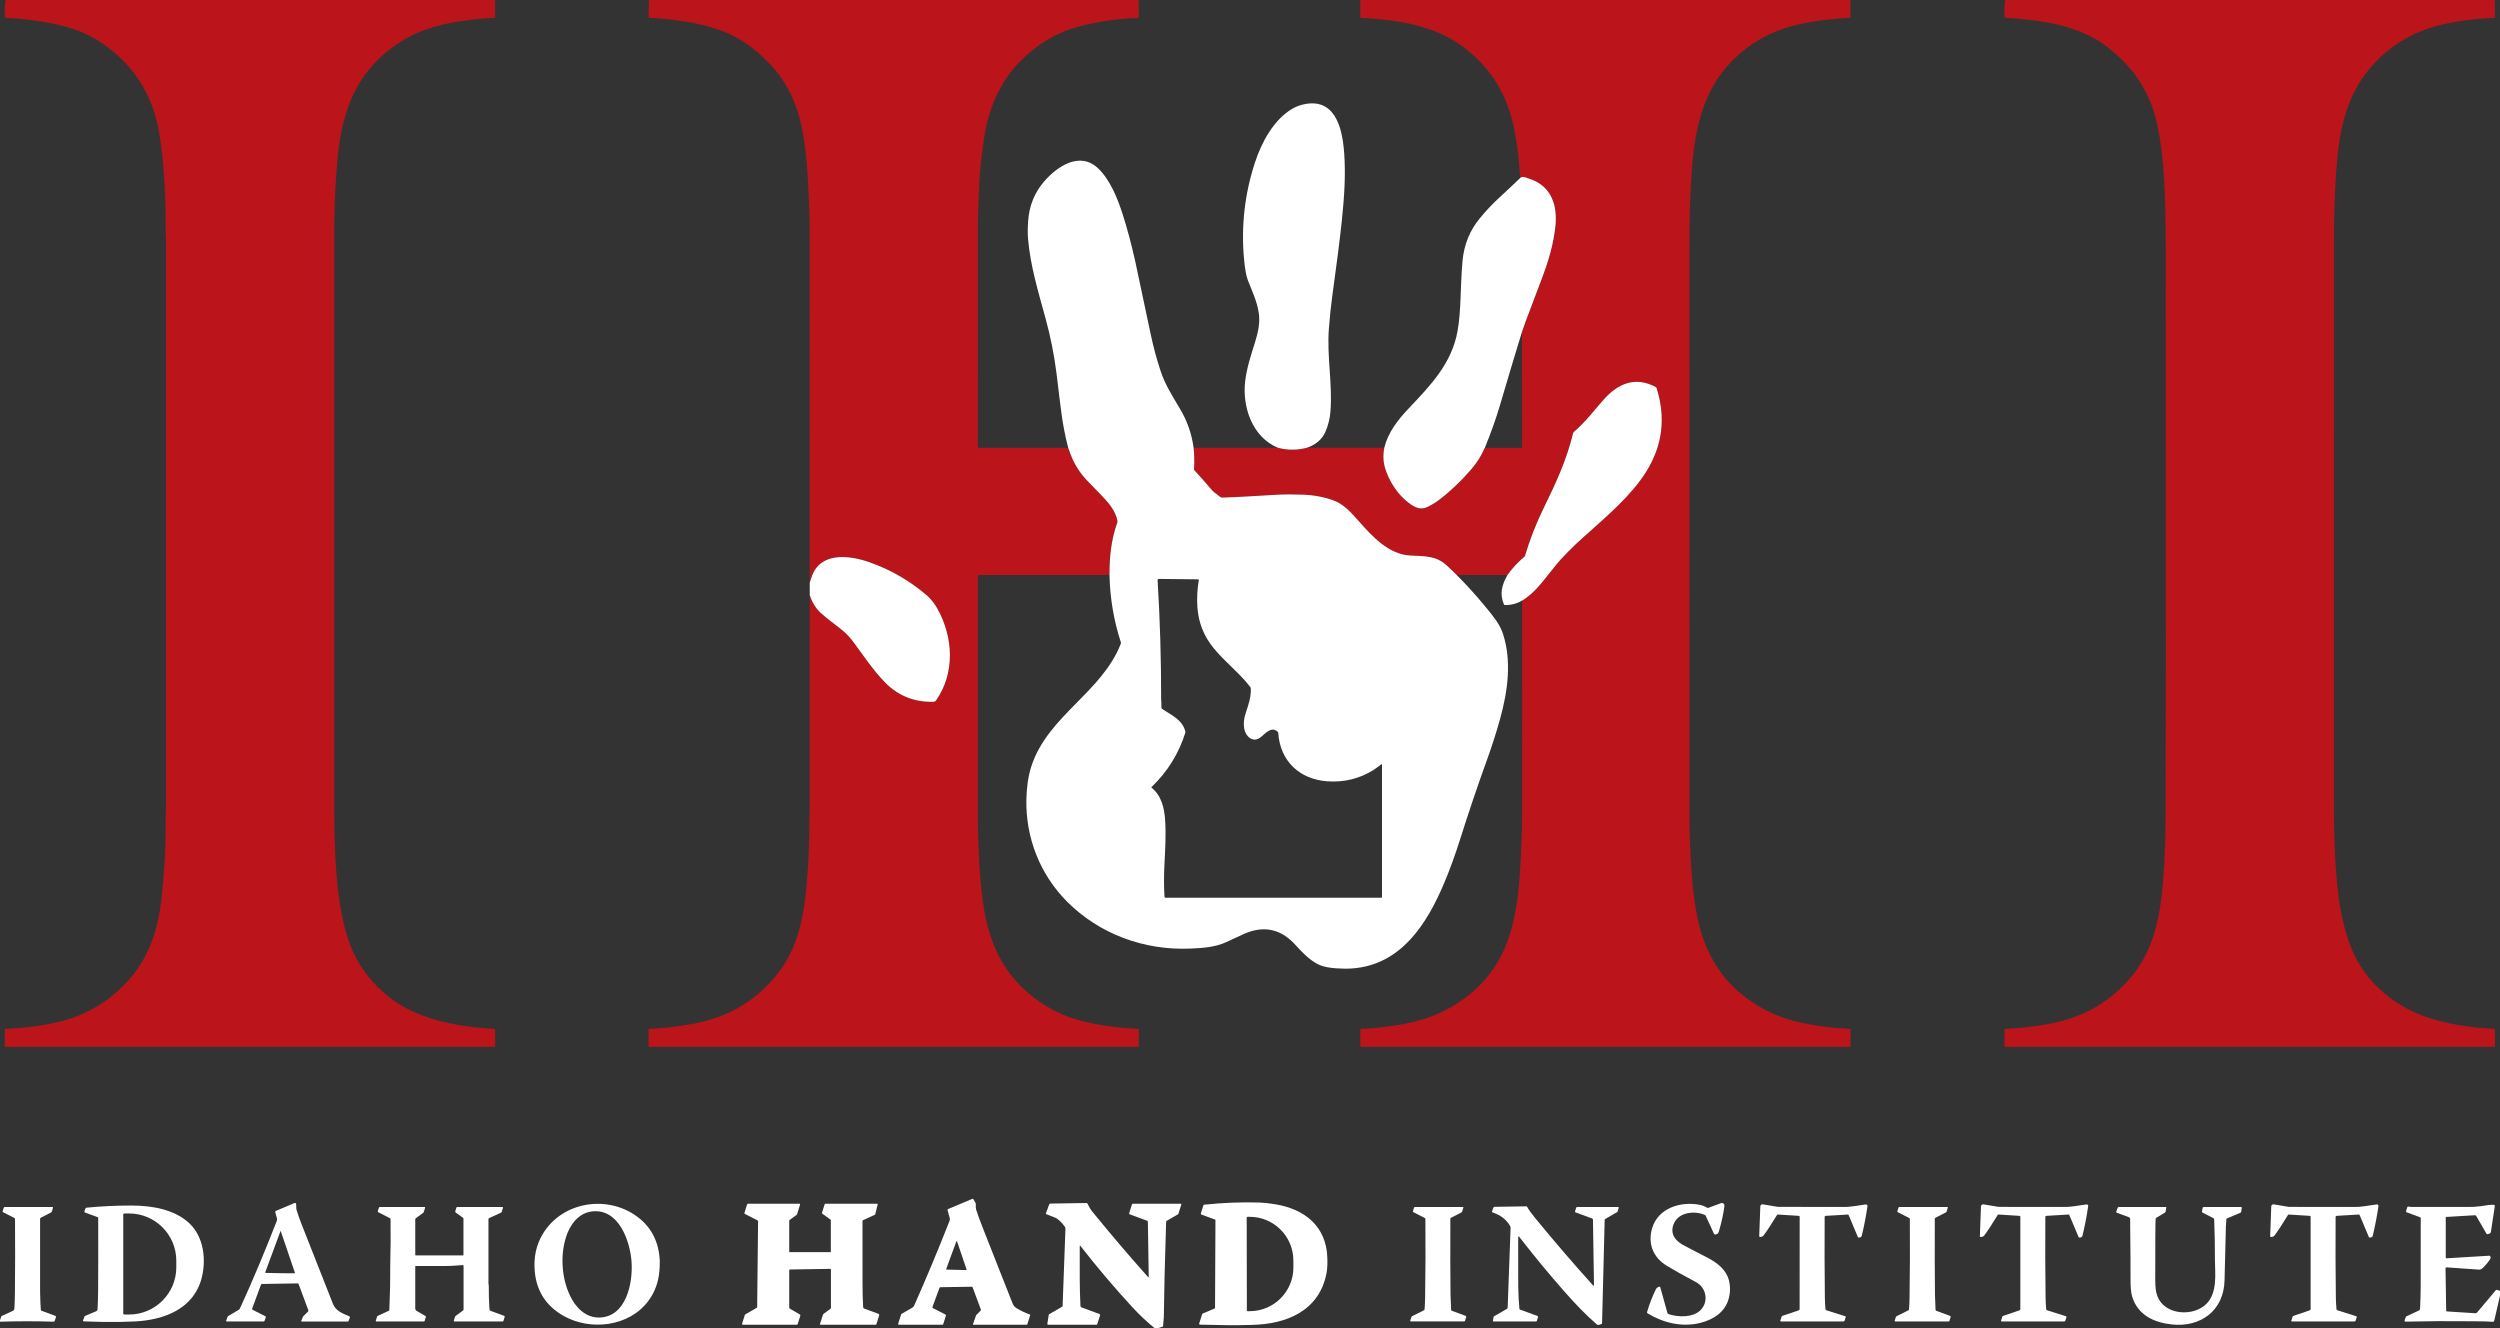 <?xml version="1.0" encoding="UTF-8"?>
<svg id="Layer_2" data-name="Layer 2" xmlns="http://www.w3.org/2000/svg" viewBox="0 0 2074 1102">
  <rect x="0" y="0" width="2074" height="1102" fill="#333333" stroke="none"/>
  <defs>
    <style>
      .cls-1 {
        fill: #bb141a;
      }

      .cls-2 {
        fill: #fff;
      }
    </style>
  </defs>
  <g id="Layer_2-2" data-name="Layer 2">
    <g id="Layer_1-2" data-name="Layer 1-2">
      <path class="cls-1" d="M410.69,0l.06,14.45c0,.17-.14.31-.31.32-8.93.46-18.07,1.35-27.44,2.67-21.07,2.96-40.08,9.03-57.18,21.65-17.31,12.77-29.57,29.17-36.79,49.18-6.54,18.1-8.54,35.05-10.01,55.98-1.16,16.44-1.78,33.62-1.78,50.42v473.49c0,21.34.51,39.39,2.08,59.32,1.07,13.65,3.07,26.72,5.99,39.21,3.57,15.29,9.66,30.25,19.72,42.8,10.09,12.58,21.74,22.07,34.97,28.46,21.31,10.3,46.25,14.36,70.18,15.6.33.02.58.28.58.61v13.71c0,.34-.28.62-.62.62H4.59c-.33,0-.59-.26-.59-.59v-13.71c0-.35.27-.63.62-.65,23.04-1.04,48.27-4.51,67.96-14.33,14.63-7.29,27.06-17.25,37.29-29.88,14.43-17.81,21.24-39.39,23.85-61.84,2.83-24.36,4.07-48.97,3.72-73.82,0-.74.31-1.85.31-2.67V197.5c.02-.95-.25-1.67-.25-2.43.11-18.75-.49-36.94-1.81-54.57-.67-8.96-1.75-18.29-3.24-28-5.37-34.89-22.88-61.44-52.53-79.67-9.16-5.64-20.34-9.87-33.55-12.68-14.21-3.03-28.1-4.8-41.68-5.32-.29,0-.53-.23-.56-.52-.51-5.03-.32-9.8.59-14.31h405.97Z"/>
      <path class="cls-1" d="M944.69,0l.06,13.89c0,.53-.41.96-.94.98-16.45.61-32.26,2.88-47.41,6.79-19.13,4.94-35.83,14.67-50.09,29.2-16.09,16.4-25.44,37.5-29.32,60.15-2.63,15.39-4.25,31.02-4.85,46.87-.59,15.55-.88,23.76-.88,24.62-.02,28.45-.02,91.34-.01,188.69,0,.17.14.31.31.31h74.62c.63,1.77,1.29,3.57,1.98,5.42,3.01,7.97,7.45,15.09,13.32,21.35,2.39,2.55,6.29,6.57,11.68,12.06,6.1,6.22,12.55,13.55,13.89,22,.06.39.02.8-.11,1.17-5.13,14.3-6.53,28.32-6.5,43.51h-108.89c-.17,0-.3.13-.3.3,0,26.57,0,94.96.01,205.19,0,3.94.26,12.52.78,25.75.53,13.44,1.67,26.69,3.4,39.76,3.36,25.34,11.73,49.66,29.92,68.51,14.06,14.57,30.6,24.5,49.61,29.79,14.08,3.91,30.5,6.33,49.26,7.26.3.01.53.25.53.55v14.05c0,.18-.14.32-.32.32h-405.83c-.34,0-.61-.27-.61-.61v-13.73c0-.35.28-.64.63-.65,10.7-.3,22.85-1.69,36.45-4.18,20.51-3.74,38.08-11.67,52.71-23.79,10.07-8.35,18.16-17.64,24.25-27.88,10.94-18.38,14.97-39.81,16.92-61.16,1.77-19.45,2.62-39.2,2.55-59.23,0-2.27.26-4.69.26-6.36-.04-59.02-.04-118.07.01-177.15,2.01,6.09,5.06,11.03,9.16,14.82,2.6,2.41,7.53,6.36,14.79,11.86,4.67,3.53,8.14,6.8,11.45,11.15,7.8,10.27,16.77,24.17,27.23,34.74,10.87,11,24.19,16.3,39.96,15.89.89-.03,1.71-.47,2.23-1.2,15.89-22.81,14.26-52.42,1.04-76.12-2.41-4.32-5.57-8.26-9.06-11.23-14.21-12.11-30.08-21.23-47.6-27.34-16.89-5.9-41.09-8.58-47.82,12.82-.44,1.39-.9,2.78-1.39,4.16-.03-95.45-.04-190.89-.03-286.3v-2.5c-.02-16.53-.7-34.53-2.05-54-.97-13.91-2.66-26.36-5.07-37.35-4.26-19.38-12.96-36.63-26.69-50.9-12.51-13-26.06-22.52-43.24-28.15-17.82-5.85-37-8.2-56.11-9.35-.3-.02-.53-.27-.52-.57L538.4,0h406.29,0Z"/>
      <path class="cls-1" d="M1535.18,0v14.22c0,.3-.23.54-.53.56-8.61.43-17.47,1.29-26.58,2.56-15.23,2.12-31.41,6.12-44.9,13.49-11.95,6.53-22.29,14.86-31.03,25.01-23.07,26.76-27.32,61.57-29.29,95.48-.99,17.15-1.3,34.33-1.31,50.95-.03,175.32-.02,332.73.03,472.23,0,12.6.32,24.93.96,37,1.01,18.88,2.7,39.28,7.55,57.68,5.35,20.32,16.1,39.6,31.97,53.32,15.01,12.98,32.23,21.58,51.66,25.81,13.27,2.88,26.93,4.63,40.98,5.24.31.01.55.27.55.58v13.78c0,.32-.26.58-.57.58h-405.66c-.28,0-.51-.23-.51-.51h0v-13.82c0-.36.29-.65.65-.66,7.06-.15,16.42-1.06,28.09-2.74,22.62-3.27,42.07-10.36,60.12-24.34,17.11-13.25,28.92-30.59,35.41-52.01,5.09-16.79,7.16-34.42,8.21-51.41,1.13-18.23,1.71-34.39,1.75-48.46.14-58.74.02-117.5.03-176.29,9.05-5.61,14.79-12.81,21.73-21.58,5.41-6.85,8.85-11.04,10.31-12.59,4.11-4.36,7.92-8.24,11.41-11.63,7.14-6.93,24.38-21.41,36.55-33.52,9.11-9.06,16.93-18.01,22.99-27.71,13.49-21.59,16.33-44.72,8.52-69.39-.09-.29-.29-.54-.56-.68-17.12-9.24-31.51-2.96-43.39,10.43-7.22,8.13-14.91,18.45-24.57,26.66-.36.31-.61.72-.72,1.18-5.49,22.69-14.14,41.02-24.6,62.49-6.23,12.81-11.32,25.83-15.25,39.08-.1.36-.31.68-.6.92-5.35,4.5-10.01,9.53-13.99,15.1h-42.16c-1.57-1.67-3.24-3.3-5.01-4.88-.06-.06-1.11-1.04-3.14-2.95-8.84-8.31-18.35-7.68-30.35-8.32-18.06-.96-31.66-15.99-43.29-29.17-5.83-6.61-12.03-13.58-20.5-16.6-8.03-2.87-16.5-4.44-25.4-4.71-8.98-.27-15.23-.3-18.74-.09-23.84,1.42-38.1,2.24-48.26,2.51-.41,0-.81-.12-1.15-.35-3.8-2.73-6.37-4.88-7.71-6.46-5.31-6.26-9.97-11.53-13.98-15.81-.24-.26-.37-.61-.34-.97.39-5.92.27-11.82-.36-17.71h70.04c7.97,2.1,16.01,2.07,24.12-.08l64.05.05c-1.03,5.33-1,10.24.1,14.73,3.09,12.64,12.16,26.61,24.13,33.63,3.95,2.32,7.84,2.56,11.65.71,3.38-1.64,6.44-3.5,9.19-5.58,9.57-7.22,18.48-15.63,26.75-25.24,5.02-5.83,8.74-11.67,11.17-17.51.06-.14.15-.26.26-.36.11-.09.21-.2.31-.32h30.21c.31,0,.56-.25.56-.56l-.15-95.5c.96-2.95,2.06-6.09,3.31-9.41,2.91-7.77,7.23-19.17,12.94-34.19,5.62-14.78,10.27-29.87,11.71-45.84.38-4.29.1-10.32-.7-14.06-2.59-12.22-9.77-20.15-21.52-23.8-.05-.02-.94-.34-2.66-.96-2.08-.75-3.61-.57-4.58.53-.77-16.07-2.73-31.06-5.88-44.96-6.03-26.62-19.92-47.98-41.66-64.07-19.62-14.51-43.1-20.23-67.63-22.61-5.35-.52-10.96-.95-16.81-1.28-.35-.02-.63-.32-.63-.67V0h406.7,0Z"/>
      <path class="cls-1" d="M2069.69,0l.05,14.45c0,.16-.12.3-.29.31-23.28,1.25-48.92,4.32-69.89,15.17-15.09,7.8-27.7,18.56-37.83,32.28-12.52,16.93-19.21,38.98-21.7,60.3-2.99,25.61-3.8,51.92-3.8,80.42,0,247.28,0,401.99.01,464.14-.01,26.59.7,51.04,3.81,76.41,1.71,13.95,4.83,27.23,9.35,39.86,10.25,28.67,34.28,50.18,62.87,60.15,17.92,6.24,38.03,9.15,56.88,10.03.34.02.61.3.61.64v13.71c0,.34-.28.62-.62.62h-405.54c-.33,0-.6-.27-.6-.6v-13.73c0-.34.27-.62.61-.63,7.75-.27,16.71-1.12,26.88-2.55,15.43-2.17,31.13-6.26,44.52-13.51,11.55-6.25,21.78-14.35,30.67-24.3,20.65-23.09,26.29-51.31,28.71-81.27,1.49-18.45,2.19-36.42,2.12-53.9,0-.11.04-1.27.12-3.5.15-4.5.19-159.97.1-466.42,0-6.7-.05-13.25-.14-19.66-.4-26.89-1.08-57.16-6.79-84.45-3.23-15.48-9.31-29.32-18.22-41.52-5.17-7.07-12.13-14.24-20.86-21.51-18.75-15.59-43.45-21.87-67.43-24.5-8.33-.91-14.88-1.45-19.63-1.63-.32-.02-.59-.28-.61-.6-.35-4.91-.18-9.65.51-14.21h406.13Z"/>
      <path class="cls-2" d="M1084.36,371.42c-8.11,2.15-16.15,2.18-24.12.07-21.34-8.74-29.79-33.96-27.24-55.25,1.33-11.14,4.58-20.84,8.23-32.5,2.44-7.83,4.28-16.08,3.06-24.08-1.55-10.09-5.52-17.93-9.11-27.3-1.35-3.52-2.39-9.39-3.14-17.6-2.47-27.28.56-53.92,9.07-79.91,5.52-16.85,15.4-35.39,30.9-44.58,6.66-3.95,16.74-5.99,24.16-3.32,15.03,5.42,18.1,27.01,19.01,40.55,1.22,17.99.09,35.81-2.02,55.73-1.61,15.32-4.22,35.93-7.83,61.84-1.13,8.13-2.1,17.32-2.89,27.55-1.77,22.95,3.13,46.15,1.29,68.87-.47,5.84-1.87,11.44-4.2,16.79-2.67,6.13-7.72,10.51-15.17,13.14h0Z"/>
      <path class="cls-2" d="M990.2,371.5c.63,5.89.75,11.79.36,17.71-.03.36.1.71.34.97,4.01,4.28,8.67,9.55,13.98,15.81,1.34,1.58,3.91,3.73,7.71,6.46.34.23.74.36,1.15.35,10.16-.27,24.42-1.09,48.26-2.51,3.51-.21,9.76-.18,18.74.09,8.9.27,17.37,1.84,25.4,4.71,8.47,3.02,14.67,9.99,20.5,16.6,11.63,13.18,25.23,28.21,43.29,29.17,12,.64,21.51.01,30.35,8.32,2.03,1.91,3.08,2.89,3.14,2.95,1.77,1.58,3.44,3.21,5.01,4.89,8.25,8.19,16.52,17.35,24.83,27.48,5.67,6.92,11.02,13.4,13.59,21.26,7.28,22.32,4.16,47.04-2.28,70.31-3.06,11.04-6.69,22.46-10.52,33.04-8.11,22.44-15.72,44.91-22.81,67.41-3.93,12.48-8.22,24.27-12.86,35.36-14.28,34.13-35.88,68.8-76.89,71.57-3.97.27-8.42.22-13.35-.15-5.48-.4-9.82-1.26-13.03-2.58-9.5-3.91-17.08-13.49-22.03-18.51-11.73-11.91-25.48-14.36-41.23-7.35-2.83,1.25-7.67,3.49-14.54,6.71-8.95,4.2-19.43,4.96-29.96,5.39-38.34,1.56-75.16-12.01-101.97-38.82-22.67-22.68-34.51-53.27-33.9-84.68.2-10.51,1.57-19.7,4.1-27.58,13.44-41.85,58.57-61.4,74.25-101.85.14-.39.15-.81.03-1.2-5.87-18.05-9.01-36.65-9.42-55.82-.03-15.19,1.37-29.21,6.5-43.51.13-.37.17-.78.11-1.17-1.34-8.45-7.79-15.78-13.89-22-5.39-5.49-9.29-9.51-11.68-12.06-5.87-6.26-10.31-13.38-13.32-21.35-.69-1.85-1.35-3.65-1.98-5.42-5.24-20.07-6.22-33.83-9.58-60.83-1.97-15.79-5.02-31.23-9.16-46.32-6.16-22.42-12.73-44.22-14.57-66.26-.35-4.14-.32-9.08.09-14.82.9-12.65,5.33-23.57,13.3-32.76,10.84-12.52,29.74-25.37,44.97-10.62,9.81,9.51,15.82,24.53,20.1,37.77,3.67,11.33,7.15,24.36,10.45,39.09,1.27,5.65,5.49,25.57,12.67,59.78,2.35,11.19,5.21,21.83,8.6,31.9,3.5,10.38,8.74,18.76,15.94,30.85,5.95,9.99,9.68,20.73,11.21,32.22h0ZM1145.98,634.04c-2.06,1.45-4.15,3.27-6.44,4.7-11.75,7.31-24.59,10.45-38.54,9.42-22.84-1.69-39.04-16.69-40.57-40.2-.02-.31-.16-.61-.39-.82-5.53-5.18-10.52,1.79-14.59,4.77-6.35,4.65-12.16-1.31-13.25-7.41-.72-4.03-.32-8.32,1.21-12.86,2.34-6.93,4.6-13.85,4.26-20.49-.02-.42-.17-.83-.43-1.17-8.44-11.24-20.68-20.43-30.42-32.3-8.09-9.85-12.58-21.17-13.46-33.96-.51-7.52-.12-14.98,1.18-22.39.06-.33-.15-.65-.48-.71-.04,0-.07-.01-.11-.01l-32.51-.35c-.59-.01-1.08.46-1.09,1.06v.08c2.01,33.11,2.98,65.83,2.92,98.14-.01,1.86.36,4.54.2,6.78-.06.82.33,1.61,1.02,2.06,8.1,5.25,16.56,9.12,18.86,18.44.09.37.08.76-.04,1.13-5.47,17.35-14.77,32.31-27.91,44.88-.2.2-.21.52-.01.72l.05.05c8.04,6.3,10.54,16.92,11.15,26.65.82,12.98.04,24.65-.6,37.5-.46,9.38-.43,18.14.09,26.29.02.4.36.72.77.72h179.08c.32,0,.58-.26.58-.58v-109.87c0-.18-.15-.33-.33-.33-.07,0-.14.02-.2.06h0Z"/>
      <path class="cls-2" d="M1262.59,275.47c-4.25,13.71-10.3,33.87-18.14,60.47-3.27,11.09-7.45,22.87-12.54,35.33-.15-.03-.13.06.06.26-.1.12-.2.23-.31.32-.11.1-.2.22-.26.36-2.43,5.84-6.15,11.68-11.17,17.51-8.27,9.61-17.18,18.02-26.75,25.24-2.75,2.08-5.81,3.94-9.19,5.58-3.81,1.85-7.7,1.61-11.65-.71-11.97-7.02-21.04-20.99-24.13-33.63-1.1-4.49-1.13-9.4-.1-14.73,3.14-12.81,11.32-23.23,20.09-32.47,18.08-19.07,35.9-37.41,40.68-64.31,3.18-17.93,2.16-36,4.11-57.94,1.21-13.59,5.95-25.42,14.23-35.48,5.37-6.53,10.86-12.36,16.49-17.51,5.89-5.39,11.59-10.73,17.08-16.02.97-1.1,2.5-1.28,4.58-.53,1.72.62,2.61.94,2.66.96,11.75,3.65,18.93,11.58,21.52,23.8.8,3.74,1.08,9.77.7,14.06-1.44,15.97-6.09,31.06-11.71,45.84-5.71,15.02-10.03,26.42-12.94,34.19-1.25,3.32-2.35,6.46-3.31,9.41h0Z"/>
      <path class="cls-2" d="M1262.76,498.25c-4.47,2.57-9.27,3.79-14.38,3.68-.3,0-.58-.19-.7-.48-3.84-9.07-1.64-16.29,2.91-24.44,3.98-5.57,8.64-10.6,13.99-15.1.29-.24.5-.56.6-.92,3.93-13.25,9.02-26.27,15.25-39.08,10.46-21.47,19.11-39.8,24.6-62.49.11-.46.36-.87.72-1.18,9.66-8.21,17.35-18.53,24.57-26.66,11.88-13.39,26.27-19.67,43.39-10.43.27.14.47.39.56.68,7.81,24.67,4.97,47.8-8.52,69.39-6.06,9.7-13.88,18.65-22.99,27.71-12.17,12.11-29.41,26.59-36.55,33.52-3.49,3.39-7.3,7.27-11.41,11.63-1.46,1.55-4.9,5.74-10.31,12.59-6.94,8.77-12.68,15.97-21.73,21.58h0Z"/>
      <path class="cls-2" d="M671.78,493.75v-10.45c.48-1.38.94-2.77,1.38-4.16,6.73-21.4,30.93-18.72,47.82-12.82,17.52,6.11,33.39,15.23,47.6,27.34,3.49,2.97,6.65,6.91,9.06,11.23,13.22,23.7,14.85,53.31-1.04,76.12-.52.73-1.34,1.17-2.23,1.2-15.77.41-29.09-4.89-39.96-15.89-10.46-10.57-19.43-24.47-27.23-34.74-3.31-4.35-6.78-7.62-11.45-11.15-7.26-5.5-12.19-9.45-14.79-11.86-4.1-3.79-7.15-8.73-9.16-14.82h0Z"/>
      <path class="cls-2" d="M745.1,1098.24l2.44-7.73c.07-.23.23-.42.44-.54l8.87-5.12c.66-.38,1.19-.97,1.5-1.67,10.03-22.57,19.84-46.04,29.41-70.41.29-.75.33-1.58.12-2.37l-1.8-6.49c-.1-.35.08-.73.42-.87l20.04-8.44c.38-.16.82-.01,1.03.34l1.7,2.96c.17.29.25.62.24.95-.06,2.23.01,3.7.22,4.39.89,3.05,2.92,8.61,6.09,16.7,9.64,24.61,17.7,45.04,24.18,61.31.72,1.81,1.86,3.18,3.42,4.09,3.77,2.21,7.37,3.91,10.8,5.08.32.1.49.45.39.77l-2.34,7.39c-.08.25-.31.42-.56.42h-44.28c-.17,0-.3-.14-.3-.31,0-.03,0-.07.02-.1l2.62-7.45c.03-.07.07-.13.12-.18l3.56-3.56c.29-.29.39-.73.24-1.11l-6.76-18.22c-.14-.37-.49-.61-.88-.6l-25.93.4c-.31,0-.59.2-.7.5l-5.85,15.92c-.13.35.02.74.35.91l10.34,5.27c.39.19.57.64.44,1.06l-2.19,6.95c-.1.31-.38.52-.71.52h-36.14c-.33,0-.59-.26-.59-.58,0-.06,0-.12.03-.18h0ZM793.98,1029.93c-.06-.17-.24-.25-.41-.2-.09.03-.16.1-.19.19l-8.42,22.9c-.06.17.02.35.19.41.04.01.07.02.11.02l16.33.41c.18,0,.32-.14.33-.31,0-.04,0-.07-.02-.11l-7.92-23.31h0Z"/>
      <path class="cls-2" d="M994.83,1098.07l2.43-7.71c.1-.32.34-.58.66-.71l9.54-4.03c.32-.13.53-.45.53-.79l.35-72.84c0-.06-.04-.12-.1-.14l-11.54-4.24c-.39-.14-.6-.57-.47-.96l2.16-6.86c.07-.2.24-.35.45-.37,15.64-1.65,31-2.25,46.09-1.8,3.5.11,7.85.59,13.04,1.44,24.27,3.99,42.17,18.07,43.17,44.01.21,5.47-.03,9.94-.71,13.41-6.2,31.44-33.68,42.13-62.23,42.66-8.11.15-13.05.37-20.25.22-7.03-.14-14.53-.28-22.51-.43-.36-.01-.65-.31-.64-.68,0-.06.01-.12.03-.18h0ZM1034.26,1010.17l.14,76.88c0,.39.31.7.7.7h1.71c20.02-.03,36.22-16.29,36.19-36.31h0l-.02-5.78c-.03-20.02-16.29-36.22-36.31-36.19h-1.71c-.39,0-.7.31-.7.7h0Z"/>
      <path class="cls-2" d="M960.04,1102h-1.97c-6.63-5.39-12.87-11.26-18.72-17.61-14.9-16.17-29.29-33.15-43.17-50.96-.08-.1-.23-.12-.34-.04-.06.04-.09.11-.09.18,0,23.98-.16,34.17.6,49.79.03.58.4,1.08.94,1.28l14.79,5.44c.45.16.69.65.54,1.1l-2.37,7.51c-.05.18-.22.31-.41.31h-40.3c-.36,0-.65-.29-.65-.65v-.09l1.12-7.37c.04-.29.22-.54.47-.68l10.65-6.15c.25-.14.41-.41.42-.7l2.34-63.85c.02-.65-.17-1.29-.53-1.82-2.07-3.01-4.43-5.38-7.08-7.1-.11-.08-.23-.14-.36-.19l-8.14-3.22c-.14-.06-.22-.22-.16-.37l2.76-7.52c.17-.48.62-.79,1.13-.8l30.04-.47c.21,0,.4.11.49.3,1.43,2.92,2.83,5.23,4.21,6.92,15.26,18.75,30.68,36.85,46.25,54.28.11.12.29.12.41.01.06-.05.09-.13.09-.21l-.72-45.68c0-.42-.27-.79-.66-.93l-14.41-5.3c-.37-.14-.57-.54-.45-.92l2.28-7.23c.13-.39.49-.66.9-.66h39.5c.33,0,.59.26.59.58,0,.06,0,.12-.03.18l-2.39,7.57c-.07.21-.22.39-.41.51l-9.26,5.34c-.31.18-.51.51-.52.87-1.09,34.21-1.73,60.58-1.92,79.09,0,.44-.21,2.87-.61,7.29-.03.29-.23.53-.51.62l-4.35,1.35h0Z"/>
      <path class="cls-2" d="M249.92,1095.76l1.37-3.35c.04-.1.1-.19.17-.27l4.13-4.12c.26-.26.35-.65.22-1l-8.08-21.74c-.12-.35-.46-.58-.83-.57l-29.53.47c-.4,0-.76.26-.9.64l-7.27,19.77c-.14.4.03.83.4,1.02l10.51,5.36c.35.18.51.59.37.95l-1.09,2.98c-.09.25-.32.41-.59.41h-30.72c-.27,0-.49-.22-.49-.49,0-.06,0-.12.03-.17l1.2-3.28c.1-.25.28-.47.51-.61l8.7-5.13c.34-.2.62-.49.82-.84.22-.41.72-1.46,1.49-3.15,9.71-21.29,19.49-44.61,29.35-69.96.23-.58.26-1.23.09-1.83l-1.42-5.12c-.14-.5.12-1.02.59-1.22l15.38-6.48c.5-.21,1.07.03,1.28.53.04.11.07.22.07.33l.13,3.68c0,.37.07.73.18,1.08,1.12,3.67,2.47,7.52,4.04,11.56,10.43,26.68,19.15,48.81,26.15,66.38,2.44,6.11,8.03,8.04,13.6,10.41.41.17.61.63.45,1.04l-1.03,2.82c-.1.28-.36.46-.65.46h-38.25c-.23,0-.41-.19-.41-.41,0-.05,0-.1.03-.15h0ZM232.32,1056.25c3.73.05,7.75.08,12.07.07.16,0,.29-.14.28-.3,0-.03,0-.06,0-.08l-11.68-34.41c-.03-.08-.06-.13-.09-.14-.04-.01-.07-.02-.09-.02-.03,0-.06,0-.09.02-.03,0-.07.05-.1.13l-12.61,34.08c-.06.15.02.32.17.37.03.01.06.02.09.02,4.32.13,8.34.21,12.06.26Z"/>
      <path class="cls-2" d="M1430.59,1000.38c-.83,6.56-2.37,13.65-4.62,21.27-.31,1.05-.74,1.71-1.29,1.96-1.25.59-2.08.68-2.47.28-.15-.15-.28-.33-.37-.53l-6.97-15.14c-.04-.1-.13-.17-.23-.22-8.79-3.83-22.12-2.54-26.16,7.43-3.03,7.51.7,13.29,7.1,16.97,2.05,1.18,9.05,4.85,21.01,11.01,7.57,3.91,15.18,9.62,17.55,18.12,1.47,5.28,1.43,10.69-.13,16.23-3.08,10.89-12.68,17.01-23.34,19.69-15.23,3.82-30.73.08-43.86-7.91-.36-.22-.53-.65-.41-1.05,1.88-6.47,4.33-12.79,7.35-18.97.46-.95,1.37-1.64,2.72-2.08.38-.12.79.09.91.47v.03l5.83,21.02c.17.62.64,1.12,1.26,1.31,8.02,2.6,20.3,2.92,26.5-3.58,6.71-7.02,4.6-18.52-3.98-23.04-9.61-5.08-17.7-9.61-24.27-13.58-11.31-6.86-15.88-18.46-12.14-31.08,5.02-16.89,23.73-22.48,39.41-19.5,1.93.37,4.18,1.24,6.73,2.61.1.05.22.06.32.02l10.72-3.98c1.09-.41,2.3.15,2.7,1.24.12.32.16.66.12,1h.01Z"/>
      <path class="cls-2" d="M728.12,999.21l-1.99,8.01c-.06.26-.24.48-.48.59l-9.66,4.45c-.28.13-.46.41-.46.71-.07,7.06-.06,24.15.02,51.28.02,7.9.19,14.58.52,20.03.04.63.44,1.17,1.02,1.38l11.66,4.29c.51.18.78.73.62,1.25l-2.35,7.46c-.07.2-.25.34-.46.34h-46.03c-.18,0-.33-.15-.33-.34,0-.03,0-.07.02-.1l2.45-7.77c.1-.34.32-.65.61-.86l5.6-4.1c.3-.21.47-.55.47-.91v-31.68c0-.33-.27-.6-.61-.6h-.01l-33.39.52c-.33,0-.59.27-.59.6v31.06c0,.35.19.68.49.85l8.33,4.81c.36.21.52.63.4,1.02l-2.23,7.04c-.08.27-.33.46-.62.46h-45.02c-.3,0-.54-.25-.53-.55,0-.05,0-.1.02-.15l2.34-7.42c.06-.19.19-.35.36-.45l9.54-5.51c.2-.11.32-.32.32-.55l.76-71.04c0-.4-.21-.77-.57-.95l-10.44-5.33c-.28-.14-.42-.47-.33-.77l2.23-7.06c.12-.37.46-.62.84-.62h42.54c.33,0,.6.27.6.6,0,.06,0,.12-.03.18l-2.56,8.13c-.03.07-.07.13-.14.18l-5.88,4.32c-.26.19-.42.5-.42.83v25.5c0,.23.19.42.42.42h33.75c.19,0,.34-.15.34-.33v-25.95c0-.34-.17-.66-.45-.86l-6.57-4.68c-.29-.2-.41-.57-.3-.9l2.2-6.99c.08-.27.33-.45.62-.45h42.88c.27,0,.49.21.49.49,0,.04,0,.08-.01.12h0Z"/>
      <path class="cls-2" d="M547.35,1046.04c.12,2.46-.13,6.02-.26,7.82-.73,9.8-3.9,18.39-9.5,25.76-16.04,21.12-47.91,24.6-70.11,12.01-14.27-8.1-22.2-20.22-23.79-36.35-1.17-11.91,1.07-22.5,6.71-31.78,16.15-26.59,53.06-32.4,77.79-14.49,12.03,8.71,18.42,21.06,19.16,37.03h0ZM466.81,1050.89c.58,8.53,2.56,16.43,5.93,23.69,4.66,10.03,13.04,18.61,24.29,18.46,22.47-.31,28.11-28.67,26.92-46.06s-10.64-44.71-32.94-41.96c-11.16,1.38-18.3,11.02-21.55,21.6-2.35,7.65-3.24,15.74-2.65,24.27h0Z"/>
      <path class="cls-2" d="M1514.49,1008.69c-.42.02-.76.37-.76.79-.15,23.13-.09,45.55.18,67.25.04,2.68.21,5.78.5,9.3.04.46.35.85.78.99l15.67,4.95c.29.09.46.39.37.68h0l-.93,2.94c-.14.42-.53.71-.97.71l-51.86-.02c-.29,0-.53-.24-.52-.54,0-.05,0-.1.02-.15l1.04-3.31c.09-.3.32-.53.62-.63l13.48-4.57c.51-.17.86-.65.86-1.2l.04-76.47c0-.39-.31-.72-.7-.74l-17.31-1.11c-.33-.02-.65.14-.82.43-4.6,7.57-8.31,13.21-11.12,16.92-.65.86-1.64,1.29-2.95,1.29-.36,0-.66-.29-.66-.66v-.03l.91-24.7c.04-.98.86-1.75,1.84-1.71.08,0,.15.01.23.02l12.42,2.08c.09.02.18.03.27.03,35.39,0,53.41.02,54.04.04,6.3.22,12.01-1.28,18.71-2.04.69-.08,1.32.42,1.4,1.11.01.11.01.22,0,.33-1.17,8.01-2.74,16.16-4.72,24.43-.25,1.07-1.1,1.61-2.55,1.6-.31,0-.59-.18-.71-.47l-7.66-18.22c-.12-.28-.4-.45-.7-.43l-18.43,1.1h-.01Z"/>
      <path class="cls-2" d="M1697.57,1008.68c-.42.02-.76.37-.76.79-.15,23.15-.08,45.57.21,67.27.04,2.68.21,5.78.5,9.3.04.46.35.85.78.99l15.68,4.95c.29.09.46.39.37.68h0l-.93,2.94c-.14.42-.53.71-.97.71h-51.88c-.29,0-.53-.23-.52-.53,0-.05,0-.1.02-.15l1.04-3.32c.09-.3.32-.53.62-.63l13.49-4.58c.51-.17.86-.65.86-1.2v-76.49c0-.39-.31-.72-.7-.74l-17.32-1.1c-.33-.02-.65.14-.82.43-4.6,7.57-8.31,13.22-11.12,16.94-.65.86-1.63,1.29-2.95,1.29-.36,0-.66-.29-.66-.66v-.03l.9-24.72c.04-.98.86-1.75,1.84-1.71.08,0,.15.01.23.02l12.43,2.08c.09.02.18.03.27.03,35.4-.01,53.42-.01,54.05.01,6.31.22,12.02-1.28,18.72-2.05.69-.08,1.32.42,1.4,1.11.01.11.01.22,0,.33-1.17,8.03-2.74,16.18-4.71,24.45-.25,1.07-1.1,1.61-2.55,1.6-.31,0-.59-.18-.71-.47l-7.67-18.23c-.12-.28-.4-.45-.7-.43l-18.43,1.11h-.01Z"/>
      <path class="cls-2" d="M1937.62,1009.47c-.15,23.14-.08,45.56.21,67.26.04,2.68.21,5.78.5,9.3.04.46.35.85.78.99l15.68,4.95c.29.09.46.39.37.68h0l-.93,2.94c-.14.42-.53.71-.97.71h-51.87c-.29,0-.53-.24-.52-.54,0-.05,0-.1.02-.15l1.04-3.31c.09-.3.32-.53.62-.63l13.48-4.58c.51-.17.86-.65.86-1.2v-76.48c0-.39-.31-.72-.7-.74l-17.31-1.1c-.33-.02-.65.14-.82.43-4.6,7.57-8.31,13.21-11.12,16.93-.65.86-1.63,1.29-2.95,1.29-.36,0-.66-.29-.66-.66v-.03l.9-24.71c.04-.98.86-1.75,1.84-1.71.08,0,.15.01.23.02l12.43,2.08c.09.02.18.03.27.03,35.39-.01,53.41-.01,54.04.01,6.31.22,12.02-1.28,18.72-2.05.69-.08,1.32.42,1.4,1.11.01.11.01.22,0,.33-1.17,8.02-2.74,16.17-4.71,24.44-.25,1.07-1.1,1.61-2.55,1.6-.31,0-.59-.18-.71-.47l-7.67-18.22c-.12-.28-.4-.45-.7-.43l-18.43,1.11c-.42.02-.76.37-.76.79h-.01Z"/>
      <path class="cls-2" d="M2074,1070.98v3.95l-4.79,20.71c-.13.56-.66.95-1.24.91-3.79-.26-8.78-.4-14.96-.43-.56,0-1.14,0-1.75-.01-19.09-.22-37.68-.11-55.79.32-.34,0-.63-.26-.63-.6v-.08c.12-1.06.48-2.15,1.09-3.28.14-.26.36-.47.63-.59l10.05-4.63c.64-.29,1.06-.92,1.09-1.62.32-6.81.49-13.02.51-18.63.07-17.25.08-36.08.03-56.48,0-.31-.19-.58-.48-.68l-11.13-4.09c-.44-.16-.68-.65-.54-1.1l1.01-3.2c.08-.26.32-.45.6-.46.86-.05,1.8.27,2.47.27,30.71-.03,46.61-.02,47.72.01,3.15.09,6.39-.1,9.7-.57,4.86-.7,9.14-1.55,11.45-1.12.45.09.75.51.68.96l-3.29,21.55c-.06.42-.31.8-.68,1.03-.78.47-1.49.73-2.14.77-.35.02-.68-.15-.86-.45l-8.43-14.61c-.26-.44-.74-.7-1.25-.67l-23.72,1.42c-.2.01-.35.17-.35.37v33.4c0,.29.24.53.53.53h.04l35.8-2.15c.11,0,.22.04.29.13.76.94.73,2-.1,3.18-2.18,3.1-4.32,5.55-6.42,7.36-1.39,1.19-2.76.88-4.49.74-9-.69-17.32-1.27-24.96-1.74-.46-.03-.85.32-.88.78v.06l.56,35.16c0,.29.23.53.52.55l23.71,1.51c.53.03,1.04-.19,1.38-.59l15.35-18.3c.39-.47,1.04-.64,1.61-.41l2.06.82h0Z"/>
      <path class="cls-2" d="M68.9,1095.42l1.2-3.25c.08-.21.24-.38.44-.46l9.26-3.91c.65-.27,1.09-.89,1.13-1.6.29-5.13.45-10.62.48-16.45.11-18.31.14-38.13.07-59.44,0-.22-.14-.42-.35-.5l-10.63-3.91c-.41-.15-.62-.59-.47-.99h0s.84-2.3.84-2.3c.15-.4.51-.68.94-.72,12.49-1.21,25.01-1.8,37.56-1.77,16.82.05,35.83,3.22,48.11,15.11,11.46,11.1,13.72,29.49,9.89,44.76-6.48,25.8-31.21,35.08-55.37,36.27-8.44.41-16.77.56-25,.44-.55,0-1.13-.02-1.75-.03-8.04-.18-13.31-.33-15.82-.46-.33-.01-.58-.29-.56-.61,0-.06.01-.12.03-.18h0ZM102.25,1007.55v82.12c0,.48.39.87.87.87h3.9c21.68,0,39.25-17.57,39.25-39.24v-5.38c0-21.67-17.57-39.24-39.25-39.24h-3.9c-.48,0-.87.39-.87.87h0Z"/>
      <path class="cls-2" d="M1260.27,1025.95c-.15-.19-.42-.22-.6-.08-.1.08-.16.2-.17.33-.02,1.44-.01,14.71.02,39.8,0,.49,0,1,.01,1.51.13,6.9.45,13,.98,18.3.03.28.21.51.47.6l14.46,5.32c.4.15.62.59.49,1.01l-.99,3.13c-.08.26-.33.44-.61.44h-35.24c-.29,0-.53-.24-.53-.53v-.07l.49-3.18c.03-.2.16-.38.34-.49l10.69-6.18c.41-.24.67-.67.69-1.14l2.41-65.99c.03-.66-.15-1.32-.51-1.87-3.67-5.8-7.84-8.73-14.5-11.07-.34-.12-.52-.49-.4-.83h0l1.03-2.8c.22-.58.77-.97,1.39-.98l26.07-.41c.24,0,.47.12.59.34,1.39,2.5,3.65,5.66,6.8,9.49,16.38,19.95,32.4,38.58,48.05,55.88.14.16.38.18.54.05.09-.08.14-.19.13-.31l-.86-54.46c0-.4-.25-.75-.62-.88l-13.82-5.08c-.35-.13-.53-.5-.42-.85l.97-3.07c.1-.33.4-.55.75-.55h34.14c.25,0,.45.2.45.46,0,.04,0,.09-.02.13l-1.04,3.28c-.04.13-.13.25-.25.31l-9.9,5.72c-.32.18-.51.52-.52.89l-2.17,85.7c0,.22-.13.42-.33.51-.91.45-1.9.72-2.96.81-.33.03-.66-.08-.92-.3-9.64-8.32-17.82-16.96-26.93-27.27-12.31-13.93-24.87-29.14-37.66-45.61h.01Z"/>
      <path class="cls-2" d="M1571.84,1095.63l.96-3.02c.09-.29.3-.54.57-.67l9.81-4.92c.3-.15.51-.45.53-.79.24-2.78.39-6.11.46-9.98.32-20.63.4-42.32.23-65.07,0-.27-.15-.52-.4-.65l-9.67-4.93c-.26-.13-.39-.43-.3-.71l.96-3.05c.1-.31.39-.52.71-.52h39.81c.23,0,.42.19.42.42,0,.04,0,.08-.02.12l-1.08,3.43c-.06.19-.2.35-.38.45l-8.85,4.53c-.31.16-.5.48-.5.82-.1,25.59-.05,46.64.15,63.17.03,2.11.19,6.24.48,12.41.02.34.24.64.56.76l11.47,4.21c.4.15.62.59.49,1.01l-1.01,3.2c-.08.25-.32.42-.58.42h-44.35c-.27,0-.49-.22-.49-.49,0-.05,0-.1.02-.15h0Z"/>
      <path class="cls-2" d="M0,1096.49v-1.17l.99-3.04c.08-.25.27-.46.51-.57l9.21-4.25c.72-.33,1.2-1.03,1.24-1.82.24-3.93.39-8.77.44-14.51.19-18.63.22-38.58.07-59.87,0-.34-.19-.66-.5-.81l-9.46-4.83c-.27-.14-.4-.45-.31-.75l.92-2.93c.12-.36.45-.61.83-.61h39.7c.17,0,.31.14.31.31v.05c-.31,1.65-.65,2.83-1.01,3.53-.15.3-.39.54-.7.7l-8.4,4.3c-.36.18-.58.54-.58.94-.02,29.85-.02,49.72,0,59.59,0,.06,0,.73.03,2.01.07,4.81.26,9.44.57,13.89.03.35.26.66.59.78l11.47,4.21c.4.14.61.58.49.99l-1.01,3.18c-.12.41-.51.68-.93.66-14.83-.47-29.65-.46-44.46.02h-.01Z"/>
      <path class="cls-2" d="M383.95,1049.52c-3.45.19-8.83.74-13.67.74-8.75-.01-17.21-.02-25.38-.01-.22,0-.4.17-.4.39h0v34.83c0,.87.46,1.68,1.22,2.12l7.2,4.15c.32.19.47.57.36.93l-1.02,3.24c-.08.24-.3.4-.55.4h-39.54c-.25,0-.45-.2-.45-.45,0-.05,0-.1.02-.14l1.11-3.51c.08-.25.25-.45.49-.56l9.11-4.19c.32-.15.53-.46.54-.8.58-12.54.83-24.67.76-36.4v-1.54c.35-12.18.43-24.64.24-37.37,0-.29-.18-.55-.44-.69l-9.69-4.95c-.38-.19-.56-.62-.43-1.02l.9-2.86c.1-.3.37-.5.69-.5h37.23c.25,0,.45.2.45.44,0,.04,0,.09-.02.13l-1.15,3.64c-.07.23-.22.44-.42.59l-6.18,4.53c-.27.2-.43.52-.43.85v29.67c0,.18.14.32.32.32h39.25c.23,0,.41-.18.41-.4h0v-30.08c0-.32-.16-.62-.42-.8l-5.92-4.18c-.41-.29-.58-.8-.43-1.28l.97-3.07c.07-.22.27-.36.49-.36h37.66c.27,0,.49.21.49.48,0,.05,0,.1-.02.15l-1.11,3.51c-.06.21-.22.38-.42.48l-10.07,4.64c-.29.13-.47.41-.47.73.02,21.55.02,39.36,0,53.43,0,.78.27,1.46.27,2.08-.06,6.54.13,13.03.57,19.47.04.52.38.98.87,1.16l11.15,4.1c.45.16.69.65.55,1.11l-1.01,3.2c-.08.26-.33.44-.6.44h-40.15c-.24,0-.44-.2-.44-.43,0-.04,0-.09.02-.13l1.04-3.3c.11-.34.33-.64.62-.85l6.01-4.41c.28-.21.45-.54.45-.9v-36.17c0-.33-.27-.6-.6-.6h-.03,0Z"/>
      <path class="cls-2" d="M1170.42,1096.25c-.27,0-.49-.22-.49-.49,0-.05,0-.1.02-.15l.96-3.02c.09-.29.3-.54.57-.67l9.8-4.92c.3-.15.51-.45.53-.79.25-2.78.4-6.11.47-9.98.32-20.63.4-42.31.23-65.06,0-.27-.15-.52-.4-.65l-9.66-4.93c-.26-.13-.39-.43-.3-.71l.96-3.05c.1-.31.39-.52.71-.52h39.8c.23.01.42.2.42.43,0,.04,0,.08-.02.12l-1.08,3.43c-.06.19-.2.35-.38.45l-8.85,4.53c-.31.16-.5.48-.5.82-.1,25.58-.05,46.63.14,63.16.03,2.1.19,6.23.48,12.4.02.34.24.64.56.76l11.47,4.21c.4.15.62.59.49,1.01l-1.01,3.2c-.08.25-.32.42-.58.42h-44.34Z"/>
      <path class="cls-2" d="M1797.15,1001.75l-.49,3.2c-.06.42-.31.8-.68,1.02l-7.2,4.39c-.24.15-.41.39-.45.68-.23,1.67-.35,18.49-.34,50.45,0,5.96.33,11.78,3.08,16.55,5.88,10.21,19.9,12.77,30.46,9.07,14.97-5.25,16.65-19.11,16.21-33.01-.16-5.15-.24-8.09-.23-8.83.04-10.73-.17-21.92-.62-33.59-.02-.48-.3-.92-.73-1.14l-9.09-4.64c-.2-.1-.32-.32-.29-.55l.49-3.21c.07-.47.47-.81.94-.81h31.03c.3,0,.55.25.55.55v.07l-.51,3.32c-.06.37-.3.69-.65.84l-11.04,4.65c-.35.15-.59.48-.61.85-.23,3.13-.36,5.18-.39,6.15-.38,12.24-.75,26.99-1.1,44.24-.52,25.31-19.85,39.4-43.96,36.75-14.75-1.63-28.11-7.85-32.71-23.16-.95-3.17-1.4-8.14-1.33-14.91.06-5.79-.05-22.26-.33-49.39,0-.69-.44-1.31-1.09-1.54l-9.95-3.66c-.4-.15-.61-.59-.46-.99h0l1.17-3.17c.13-.36.47-.6.86-.6h39.11c.2,0,.36.16.36.36v.05h-.01Z"/>
    </g>
  </g>
</svg>